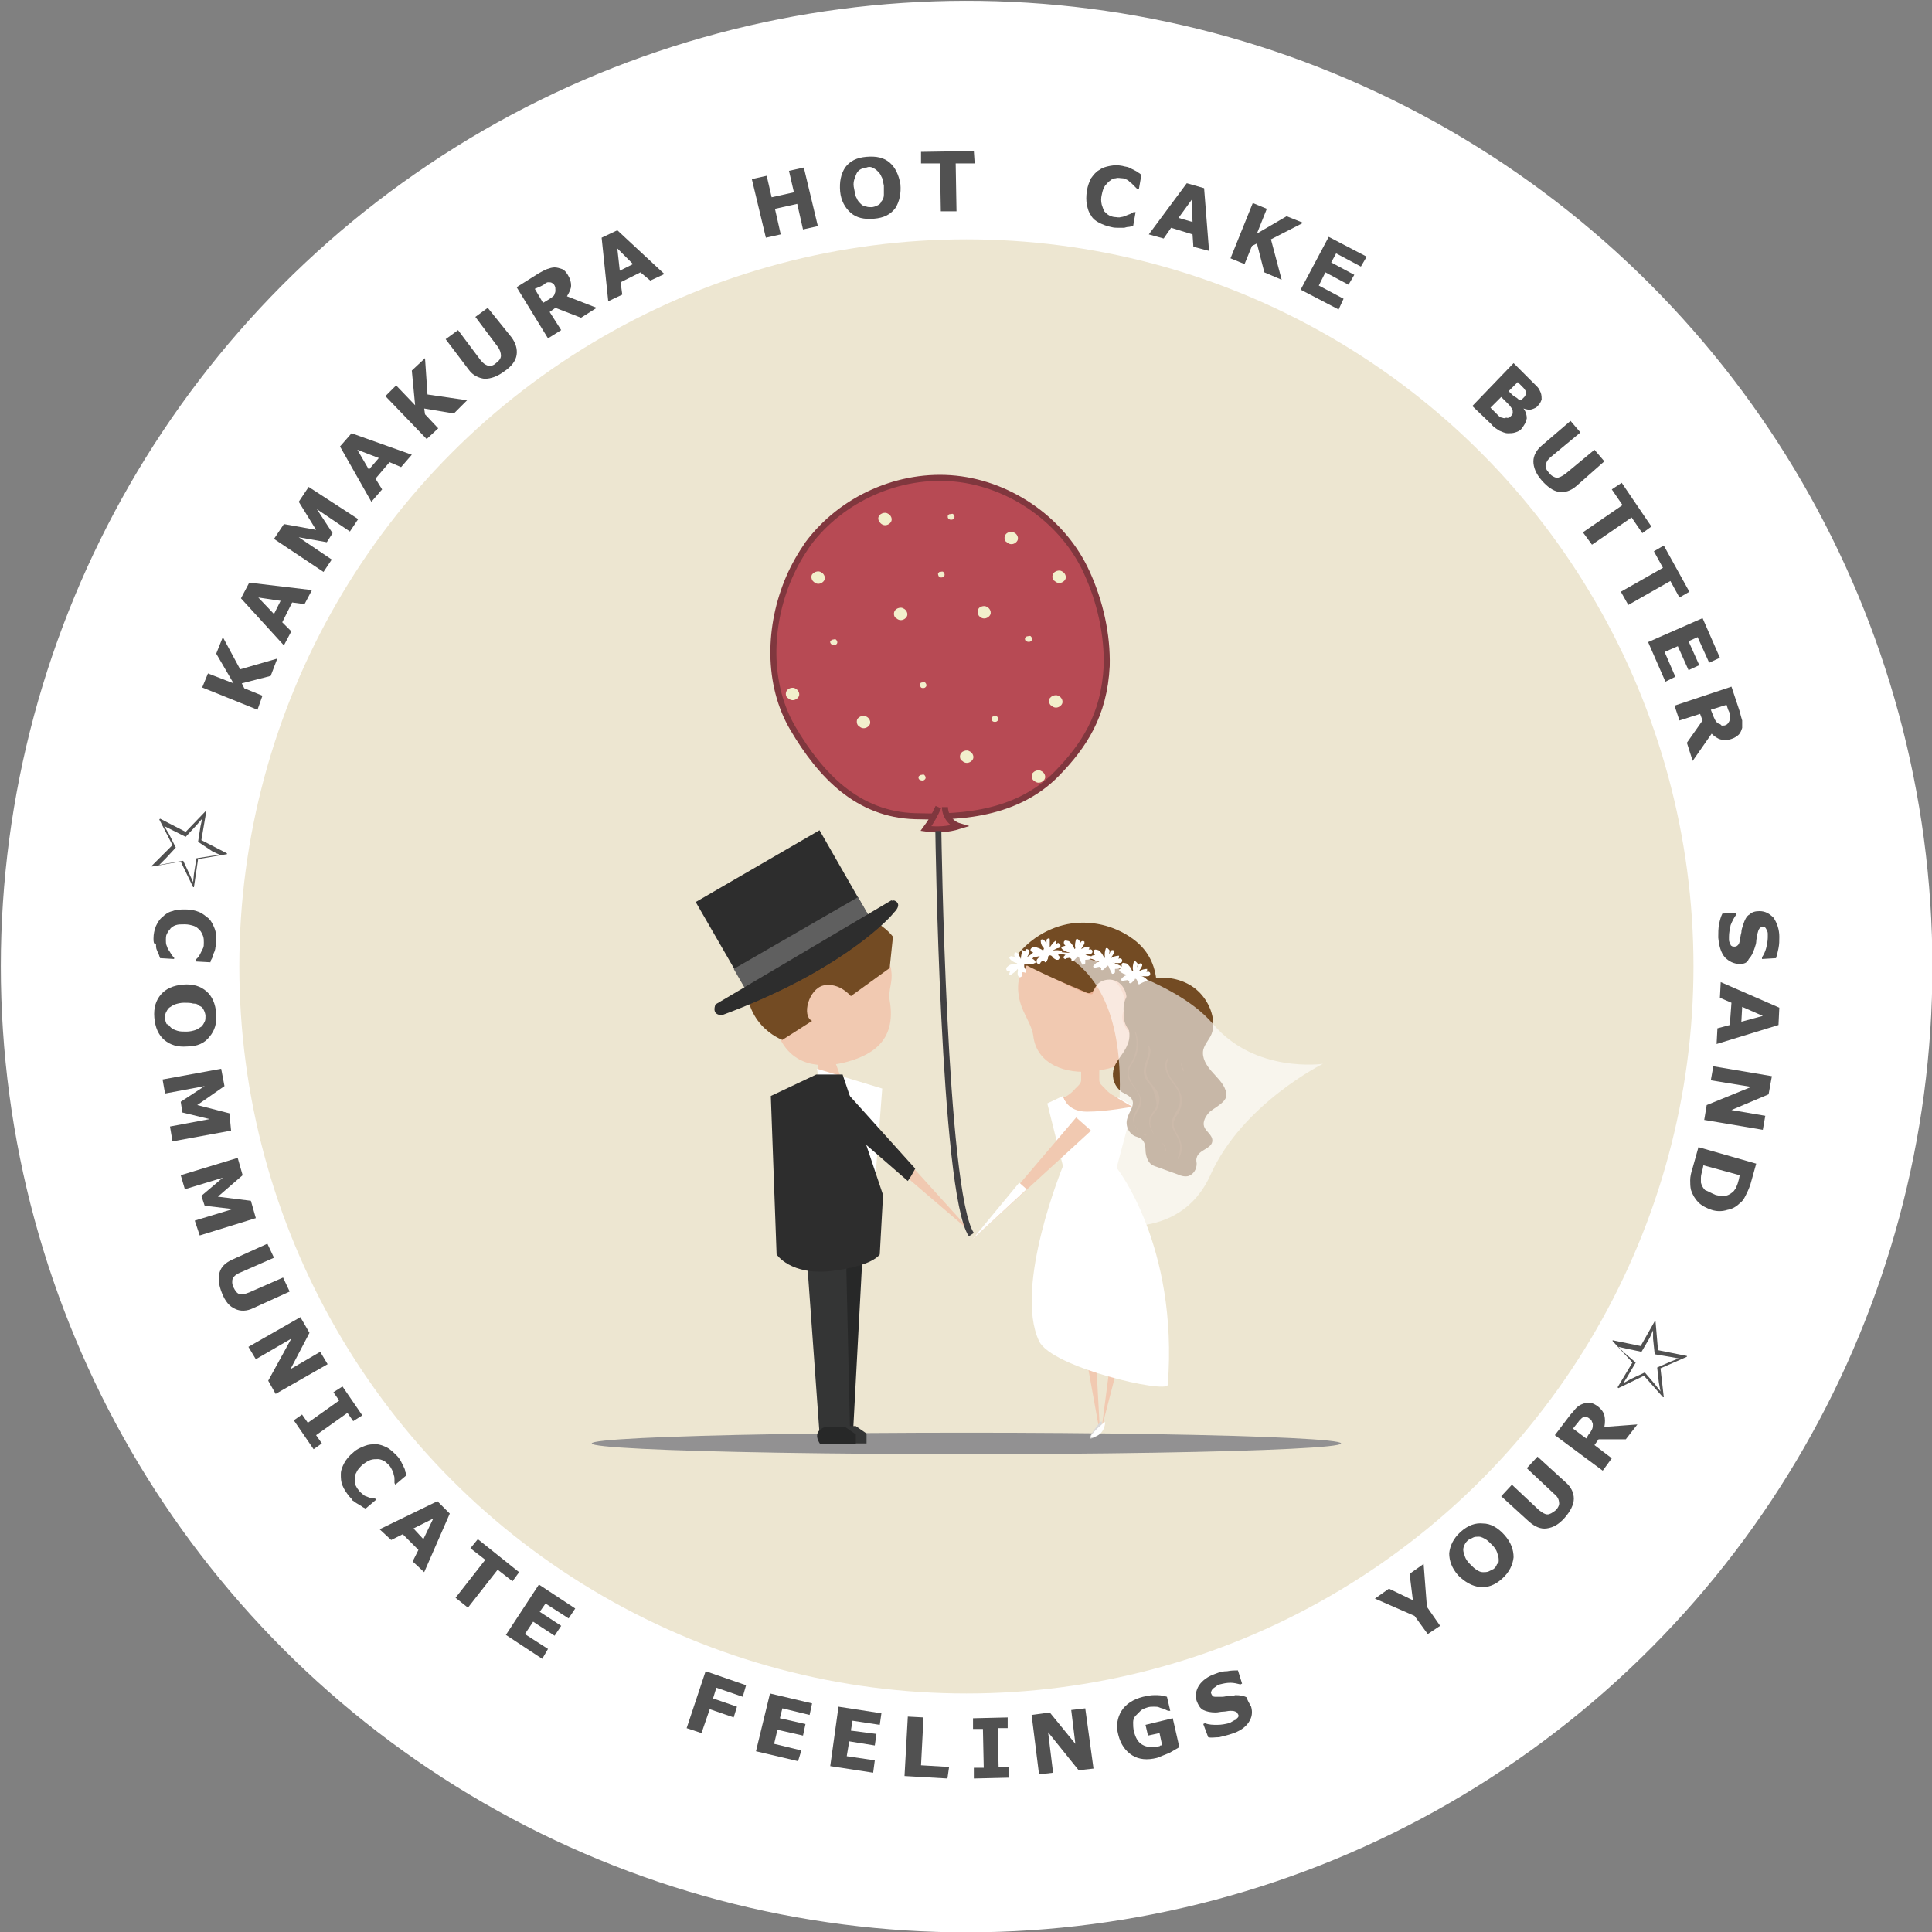 <?xml version="1.0" encoding="utf-8"?>
<!-- Generator: Adobe Illustrator 26.5.0, SVG Export Plug-In . SVG Version: 6.00 Build 0)  -->
<svg version="1.1" id="レイヤー_1" xmlns="http://www.w3.org/2000/svg" xmlns:xlink="http://www.w3.org/1999/xlink" x="0px"
	 y="0px" width="234.1px" height="234.1px" viewBox="0 0 234.1 234.1" style="enable-background:new 0 0 234.1 234.1;"
	 xml:space="preserve">
<rect x="0" y="0" width="234.1" height="234.1" fill="#808080" stroke="none"/>
<style type="text/css">
	.st0{fill:#39393A;}
	.st1{fill:#FFFFFF;}
	.st2{fill:#515151;}
	.st3{fill:#EDE6D1;}
	.st4{fill:#929192;}
	.st5{fill:#B74A54;stroke:#80373E;stroke-width:0.73;stroke-miterlimit:10;}
	.st6{fill:#F2EFCC;}
	.st7{fill:#F1C9B1;}
	.st8{fill:#272828;}
	.st9{fill:#343535;}
	.st10{fill:#734B23;}
	.st11{fill:#2D2D2D;}
	.st12{fill:#5F5F5F;}
	.st13{fill:#EBAF92;}
	.st14{fill:#80522B;}
	.st15{opacity:0.6;fill:#FFFFFF;}
	.st16{fill:#DAD9D9;}
	.st17{fill:none;stroke:#414042;stroke-width:0.73;stroke-miterlimit:10;}
</style>
<g>
	<g>
		<g>
			<path class="st0" d="M150.5,142c0.1,0,0.1-0.1,0-0.1C150.4,141.9,150.4,142,150.5,142L150.5,142z"/>
		</g>
	</g>
	
		<ellipse transform="matrix(0.998 -6.623850e-02 6.623850e-02 0.998 -7.497 8.011)" class="st1" cx="117.1" cy="117.1" rx="117" ry="117"/>
	<g>
		<g>
			<path class="st2" d="M33.6,79.8l-0.8,2.1l-3.5,0.9l0.3,0.6l2.2,0.9L31.2,86l-6.7-2.7l0.7-1.7l3.1,1.2l-2.1-3.6l0.8-2l2.1,3.9
				L33.6,79.8z"/>
			<path class="st2" d="M37.8,71.5l-0.9,1.7L35.4,73l-1.2,2.4l1.1,1.1l-0.9,1.7l-5.2-5.7l1-1.9L37.8,71.5z M34,72.8l-2.7-0.4l1.9,2
				L34,72.8z"/>
			<path class="st2" d="M43.4,62.9l-1,1.5l-4-2.7l1.9,2.9l-0.7,1.1l-3.4-0.6l4,2.7l-1,1.5l-6-4l1.2-1.8l3.9,0.7l-2.1-3.4l1.2-1.8
				L43.4,62.9z"/>
			<path class="st2" d="M49.9,55.1l-1.3,1.5L47.2,56l-1.7,2l0.8,1.3L45,60.8l-3.8-6.7l1.4-1.6L49.9,55.1z M45.9,55.5l-2.6-1l1.4,2.4
				L45.9,55.5z"/>
			<path class="st2" d="M56.6,48.5L55,50.1l-3.6-0.6l0.1,0.7l1.6,1.7l-1.4,1.3l-5-5.2l1.3-1.3l2.3,2.4l-0.4-4.2l1.6-1.5l0.3,4.4
				L56.6,48.5z"/>
			<path class="st2" d="M62,40.9c0.5,0.7,0.7,1.4,0.6,2.1c-0.1,0.7-0.6,1.4-1.5,2c-0.8,0.6-1.6,0.9-2.4,0.9
				c-0.7-0.1-1.4-0.4-1.9-1.1l-2.8-3.7l1.5-1.1l2.7,3.6c0.3,0.4,0.6,0.6,0.9,0.7c0.3,0.1,0.7,0,1-0.3c0.4-0.3,0.6-0.6,0.6-0.9
				c0-0.3-0.1-0.7-0.4-1.1l-2.7-3.6l1.5-1.1L62,40.9z"/>
			<path class="st2" d="M72.3,37.3l-1.9,1.2l-3.1-1.2l-0.7,0.5L68,40l-1.6,1l-3.8-6.2l2.7-1.7c0.4-0.2,0.7-0.4,1-0.5
				c0.3-0.1,0.6-0.2,0.9-0.2c0.3,0,0.6,0.1,0.9,0.2c0.3,0.1,0.5,0.4,0.7,0.7c0.3,0.5,0.4,0.9,0.4,1.3c0,0.4-0.2,0.8-0.5,1.3
				L72.3,37.3z M67.2,34.6c-0.1-0.2-0.2-0.3-0.3-0.3c-0.1-0.1-0.3-0.1-0.5-0.1c-0.1,0-0.3,0.1-0.4,0.2c-0.1,0.1-0.3,0.2-0.5,0.3
				L64.8,35l1,1.7l0.5-0.3c0.3-0.2,0.5-0.3,0.6-0.4c0.2-0.1,0.3-0.3,0.3-0.4c0.1-0.2,0.1-0.3,0.1-0.4C67.3,34.9,67.3,34.8,67.2,34.6
				z"/>
			<path class="st2" d="M80.5,33.2l-1.7,0.8L77.6,33l-2.4,1.2l0.2,1.5l-1.7,0.8l-0.8-7.7l1.9-0.9L80.5,33.2z M76.7,32l-1.9-1.9
				l0.3,2.7L76.7,32z"/>
			<path class="st2" d="M99.1,27.4l-1.8,0.4l-0.7-3.1l-2.7,0.6l0.7,3.1l-1.8,0.4l-1.7-7.1l1.8-0.4l0.6,2.6l2.7-0.6l-0.6-2.6l1.8-0.4
				L99.1,27.4z"/>
			<path class="st2" d="M109.1,22.3c0.1,1.1-0.1,2.1-0.6,2.9c-0.6,0.8-1.4,1.2-2.6,1.3c-1.2,0.1-2.1-0.1-2.8-0.7
				c-0.7-0.6-1.2-1.5-1.3-2.6c-0.1-1.2,0.1-2.1,0.6-2.9c0.6-0.8,1.4-1.2,2.6-1.3c1.2-0.1,2.1,0.1,2.8,0.7
				C108.5,20.3,108.9,21.2,109.1,22.3z M106.8,24.4c0.2-0.2,0.3-0.5,0.3-0.8c0-0.3,0-0.7,0-1.1c-0.1-0.4-0.1-0.8-0.3-1.1
				c-0.1-0.3-0.3-0.5-0.5-0.7c-0.2-0.2-0.4-0.3-0.6-0.4c-0.2-0.1-0.5-0.1-0.7,0c-0.2,0-0.5,0.1-0.7,0.2c-0.2,0.1-0.4,0.3-0.5,0.5
				c-0.1,0.2-0.2,0.5-0.3,0.8c-0.1,0.3-0.1,0.7,0,1.1c0.1,0.4,0.1,0.8,0.3,1.1c0.1,0.3,0.3,0.5,0.5,0.7c0.2,0.2,0.4,0.3,0.6,0.3
				c0.2,0.1,0.5,0.1,0.7,0.1c0.2,0,0.5-0.1,0.7-0.2C106.5,24.8,106.7,24.7,106.8,24.4z"/>
			<path class="st2" d="M118.1,19.8l-2.3,0l0.1,5.8l-1.9,0l-0.1-5.8l-2.3,0l0-1.4l6.4-0.1L118.1,19.8z"/>
			<path class="st2" d="M134.6,27.5c-0.5-0.1-1-0.3-1.4-0.5c-0.4-0.2-0.8-0.5-1-0.9c-0.3-0.4-0.4-0.8-0.5-1.3c-0.1-0.5-0.1-1,0-1.7
				c0.1-0.6,0.3-1.1,0.5-1.5c0.3-0.4,0.6-0.8,1-1c0.4-0.3,0.8-0.4,1.3-0.5c0.5-0.1,1-0.1,1.5,0c0.3,0.1,0.6,0.1,0.8,0.2
				c0.2,0.1,0.4,0.2,0.6,0.3c0.2,0.1,0.4,0.2,0.5,0.3c0.2,0.1,0.3,0.2,0.4,0.3l-0.3,1.7l-0.2,0c-0.1-0.1-0.2-0.2-0.3-0.3
				s-0.3-0.3-0.4-0.4c-0.2-0.1-0.3-0.3-0.5-0.4c-0.2-0.1-0.4-0.2-0.6-0.2c-0.3,0-0.5-0.1-0.8,0c-0.2,0-0.5,0.1-0.7,0.3
				c-0.2,0.1-0.4,0.4-0.6,0.6c-0.2,0.3-0.3,0.6-0.4,1.1c-0.1,0.4-0.1,0.8,0,1.2c0.1,0.3,0.2,0.6,0.3,0.8c0.2,0.2,0.4,0.4,0.6,0.5
				c0.2,0.1,0.5,0.2,0.7,0.2c0.2,0,0.5,0.1,0.7,0c0.2,0,0.5-0.1,0.7-0.2c0.2-0.1,0.3-0.1,0.5-0.2c0.2-0.1,0.3-0.2,0.4-0.2l0.2,0
				l-0.3,1.7c-0.2,0-0.4,0.1-0.6,0.1c-0.2,0-0.4,0.1-0.5,0.1c-0.2,0-0.5,0-0.7,0C135.2,27.6,135,27.6,134.6,27.5z"/>
			<path class="st2" d="M146.5,30.4l-1.9-0.5l-0.1-1.5l-2.6-0.8l-0.9,1.3l-1.8-0.5l4.6-6.2l2.1,0.6L146.5,30.4z M144.5,26.9
				l-0.1-2.7l-1.6,2.2L144.5,26.9z"/>
			<path class="st2" d="M155.3,33.9l-2.1-0.9l-0.9-3.5l-0.6,0.3l-0.9,2.2l-1.7-0.7l2.7-6.7l1.7,0.7l-1.2,3l3.6-2.1l2,0.8l-3.9,2
				L155.3,33.9z"/>
			<path class="st2" d="M162.2,37.5l-4.6-2.4l3.4-6.4l4.6,2.4l-0.7,1.2l-3-1.6l-0.6,1.1l2.8,1.5l-0.7,1.2l-2.8-1.5l-0.8,1.6l3,1.6
				L162.2,37.5z"/>
			<path class="st2" d="M184.4,51.9c-0.2,0.3-0.5,0.4-0.8,0.5c-0.3,0.1-0.6,0.1-0.9,0.1c-0.4,0-0.7-0.2-1-0.3
				c-0.3-0.2-0.7-0.4-1-0.8l-2.3-2.2l5-5.2l2,2c0.4,0.4,0.7,0.7,0.9,0.9c0.2,0.2,0.3,0.5,0.4,0.7c0.1,0.3,0.1,0.6,0.1,0.8
				c-0.1,0.3-0.2,0.5-0.4,0.7c-0.2,0.3-0.5,0.4-0.8,0.5c-0.3,0.1-0.7,0-1-0.1l0,0c0.3,0.4,0.4,0.8,0.4,1.2
				C184.9,51.2,184.7,51.5,184.4,51.9z M183,50.5c0.2-0.2,0.3-0.3,0.3-0.5c0-0.2,0-0.3-0.1-0.5c-0.1-0.1-0.2-0.3-0.4-0.5
				c-0.2-0.2-0.4-0.4-0.6-0.6l-0.3-0.3l-1.3,1.3l0.1,0.1c0.4,0.4,0.6,0.6,0.8,0.8c0.2,0.2,0.3,0.3,0.5,0.3c0.2,0.1,0.4,0.1,0.5,0
				C182.7,50.7,182.9,50.6,183,50.5z M184.7,48.1c0.1-0.1,0.1-0.2,0.2-0.3c0-0.1,0-0.3,0-0.4c-0.1-0.1-0.2-0.3-0.3-0.4
				c-0.1-0.1-0.3-0.3-0.6-0.6l-0.1-0.1l-1.1,1.1l0.2,0.2c0.2,0.2,0.4,0.4,0.6,0.5c0.2,0.1,0.3,0.2,0.4,0.3c0.2,0.1,0.3,0.1,0.4,0
				C184.5,48.3,184.6,48.2,184.7,48.1z"/>
			<path class="st2" d="M191,58.9c-0.7,0.6-1.4,0.8-2.1,0.7c-0.7-0.1-1.4-0.6-2.1-1.4c-0.7-0.8-1-1.6-1-2.3c0-0.7,0.4-1.4,1-1.9
				l3.5-3l1.2,1.4l-3.5,2.9c-0.4,0.3-0.6,0.6-0.7,1c-0.1,0.3,0.1,0.7,0.4,1c0.3,0.4,0.6,0.5,0.9,0.6c0.3,0,0.7-0.2,1.1-0.5l3.5-2.9
				l1.2,1.4L191,58.9z"/>
			<path class="st2" d="M199,64.6l-1.3-1.9l-4.8,3.3l-1.1-1.5l4.8-3.3l-1.3-1.9l1.2-0.8l3.6,5.3L199,64.6z"/>
			<path class="st2" d="M203.5,72.4l-1.1-2l-5.1,2.9l-0.9-1.6l5.1-2.9l-1.1-2l1.2-0.7l3.1,5.6L203.5,72.4z"/>
			<path class="st2" d="M201.8,82.6l-2.1-4.8l6.6-2.9l2.1,4.8l-1.3,0.6l-1.4-3.1l-1.1,0.5l1.3,2.9l-1.3,0.6l-1.3-2.9l-1.6,0.7
				L203,82L201.8,82.6z"/>
			<path class="st2" d="M205.1,92.2l-0.7-2.2l1.9-2.7l-0.3-0.8l-2.5,0.8l-0.6-1.8l6.9-2.3l1,3c0.1,0.4,0.2,0.8,0.3,1.1
				c0,0.3,0,0.6,0,0.9c-0.1,0.3-0.2,0.6-0.4,0.8c-0.2,0.2-0.5,0.4-0.8,0.5c-0.5,0.2-1,0.2-1.4,0.1c-0.4-0.1-0.8-0.4-1.1-0.7
				L205.1,92.2z M209,87.9c0.2-0.1,0.3-0.1,0.4-0.3c0.1-0.1,0.2-0.3,0.2-0.5c0-0.1,0-0.3,0-0.5c0-0.2-0.1-0.4-0.2-0.6l-0.2-0.6
				l-1.9,0.6l0.2,0.5c0.1,0.3,0.2,0.5,0.3,0.7c0.1,0.2,0.2,0.3,0.3,0.4c0.1,0.1,0.3,0.1,0.4,0.2C208.6,88,208.8,87.9,209,87.9z"/>
			<path class="st2" d="M210.8,116.8c-0.7,0-1.3-0.3-1.8-0.8c-0.5-0.6-0.7-1.4-0.8-2.4c0-0.6,0-1.1,0.1-1.6c0.1-0.5,0.2-0.9,0.4-1.3
				l1.7-0.1l0,0.2c-0.3,0.4-0.5,0.8-0.7,1.3c-0.1,0.5-0.2,0.9-0.2,1.4c0,0.1,0,0.3,0,0.4c0,0.2,0.1,0.3,0.1,0.4
				c0.1,0.1,0.1,0.3,0.2,0.3c0.1,0.1,0.2,0.1,0.4,0.1c0.2,0,0.3-0.1,0.4-0.2c0.1-0.1,0.2-0.3,0.2-0.6c0.1-0.3,0.1-0.6,0.2-0.9
				c0-0.3,0.1-0.6,0.2-0.9c0.2-0.6,0.4-1.1,0.8-1.3c0.3-0.3,0.7-0.4,1.2-0.4c0.7,0,1.2,0.3,1.7,0.8c0.4,0.6,0.7,1.4,0.7,2.3
				c0,0.5,0,0.9-0.1,1.4c-0.1,0.5-0.2,0.9-0.3,1.2l-1.7,0.1l0-0.2c0.2-0.3,0.4-0.7,0.5-1.1c0.1-0.4,0.2-0.9,0.2-1.3
				c0-0.2,0-0.3,0-0.5c0-0.2-0.1-0.3-0.1-0.4c-0.1-0.1-0.1-0.2-0.2-0.3c-0.1-0.1-0.2-0.1-0.3-0.1c-0.2,0-0.3,0.1-0.4,0.2
				c-0.1,0.1-0.2,0.4-0.3,0.8c0,0.3-0.1,0.5-0.1,0.8c0,0.2-0.1,0.5-0.2,0.8c-0.2,0.6-0.4,1-0.7,1.3
				C211.7,116.7,211.3,116.8,210.8,116.8z"/>
			<path class="st2" d="M208,126.5l0.1-1.9l1.5-0.4l0.2-2.7l-1.4-0.6l0.1-1.9l7.1,3.1l-0.1,2.1L208,126.5z M211,123.8l2.6-0.7
				l-2.5-1.1L211,123.8z"/>
			<path class="st2" d="M206.5,135.7l0.3-1.8l5.4-2.2l-4.9-0.8l0.3-1.7l7.1,1.2l-0.4,2.2l-4.5,1.9l4.1,0.7l-0.3,1.7L206.5,135.7z"/>
			<path class="st2" d="M207.4,146.6c-0.6-0.2-1.2-0.5-1.6-0.9c-0.4-0.4-0.7-0.9-0.9-1.5c-0.1-0.4-0.1-0.8-0.1-1.2
				c0-0.4,0.1-0.9,0.3-1.5l0.7-2.5l7,2l-0.7,2.5c-0.2,0.6-0.4,1-0.6,1.4c-0.2,0.4-0.4,0.7-0.7,0.9c-0.4,0.4-0.9,0.7-1.5,0.8
				C208.7,146.8,208,146.8,207.4,146.6z M207.9,144.8c0.5,0.1,0.9,0.2,1.2,0.1c0.4-0.1,0.7-0.3,1-0.6c0.1-0.2,0.3-0.3,0.3-0.5
				c0.1-0.2,0.2-0.5,0.3-0.9l0.1-0.5l-4.4-1.2l-0.1,0.5c-0.1,0.4-0.2,0.7-0.2,1c0,0.2,0,0.4,0,0.6c0.1,0.4,0.3,0.7,0.5,0.9
				C207.1,144.4,207.4,144.6,207.9,144.8z"/>
		</g>
	</g>
	<g>
		<g>
			<path class="st2" d="M24.4,101.8l3.1,1.6l0,0.1l-3.5,0.6l-0.5,3.4l-0.1,0l-1.5-3.1l-3.5,0.6l0-0.1l2.5-2.5l-1.6-3.1l0.1-0.1
				l3.1,1.6l2.4-2.5l0.1,0L24.4,101.8z M24,102l0.3-1.9l0.2-0.9l0,0l-0.7,0.8l-1.3,1.4l-1.6-0.8l-1-0.5l0,0l0.6,1l0.8,1.6l-1.2,1.3
				l-0.8,0.8l0,0l1.1-0.2l1.8-0.3l0.8,1.7l0.4,0.9l0,0l0.1-1l0.3-1.9l1.9-0.3l1-0.1l0,0l-0.9-0.4L24,102z"/>
			<path class="st2" d="M18.6,113.7c0-0.5,0.1-1,0.3-1.5c0.2-0.4,0.4-0.8,0.8-1.1c0.3-0.3,0.7-0.6,1.2-0.7c0.5-0.2,1-0.2,1.6-0.2
				c0.6,0,1.1,0.1,1.6,0.3c0.5,0.2,0.8,0.5,1.2,0.8c0.3,0.3,0.5,0.7,0.7,1.2c0.2,0.5,0.2,1,0.2,1.5c0,0.3,0,0.6-0.1,0.8
				c0,0.2-0.1,0.5-0.2,0.7c-0.1,0.2-0.1,0.4-0.2,0.6c-0.1,0.2-0.2,0.3-0.2,0.5l-1.8-0.1l0-0.2c0.1-0.1,0.2-0.2,0.3-0.3
				c0.1-0.1,0.2-0.3,0.3-0.5c0.1-0.2,0.2-0.4,0.3-0.6c0.1-0.2,0.1-0.4,0.1-0.7c0-0.3,0-0.5-0.1-0.8c-0.1-0.2-0.2-0.5-0.4-0.7
				c-0.2-0.2-0.4-0.4-0.7-0.5c-0.3-0.1-0.7-0.2-1.1-0.2c-0.5,0-0.8,0-1.1,0.1c-0.3,0.1-0.6,0.3-0.7,0.5c-0.2,0.2-0.3,0.4-0.4,0.6
				c-0.1,0.2-0.1,0.5-0.1,0.7c0,0.2,0,0.5,0.1,0.7c0.1,0.2,0.1,0.4,0.3,0.6c0.1,0.2,0.2,0.3,0.3,0.5c0.1,0.1,0.2,0.3,0.3,0.3l0,0.2
				l-1.7-0.1c-0.1-0.2-0.1-0.4-0.2-0.5c-0.1-0.2-0.1-0.3-0.2-0.5c-0.1-0.2-0.1-0.5-0.1-0.7C18.6,114.4,18.6,114.1,18.6,113.7z"/>
			<path class="st2" d="M22.7,126.8c-1.2,0.1-2.1-0.2-2.8-0.8c-0.7-0.6-1.1-1.5-1.2-2.7c-0.1-1.2,0.2-2.1,0.8-2.8
				c0.6-0.7,1.5-1.1,2.7-1.2c1.2-0.1,2.1,0.2,2.8,0.8c0.7,0.6,1.1,1.5,1.2,2.7c0.1,1.2-0.2,2.1-0.8,2.8
				C24.8,126.4,23.9,126.8,22.7,126.8z M20.7,124.5c0.2,0.2,0.5,0.3,0.8,0.4c0.3,0.1,0.7,0.1,1.1,0.1c0.4,0,0.8-0.1,1.1-0.2
				c0.3-0.1,0.5-0.3,0.7-0.4c0.2-0.2,0.3-0.4,0.4-0.6c0.1-0.2,0.1-0.4,0.1-0.7c0-0.2-0.1-0.5-0.2-0.7c-0.1-0.2-0.2-0.4-0.5-0.5
				c-0.2-0.2-0.4-0.3-0.8-0.3c-0.3-0.1-0.7-0.1-1.1-0.1c-0.4,0-0.8,0.1-1.1,0.2c-0.3,0.1-0.5,0.3-0.7,0.4c-0.2,0.2-0.3,0.4-0.4,0.6
				c-0.1,0.2-0.1,0.5-0.1,0.7c0,0.2,0.1,0.5,0.2,0.7C20.4,124.1,20.5,124.3,20.7,124.5z"/>
			<path class="st2" d="M20.9,138.3l-0.3-1.8l4.8-0.9l-3.3-0.8l-0.2-1.3l2.9-1.9l-4.8,0.9l-0.3-1.7l7.1-1.3l0.4,2.1l-3.3,2.3l3.9,1
				L28,137L20.9,138.3z"/>
			<path class="st2" d="M24.2,149.7l-0.6-1.8l4.6-1.4l-3.4-0.4l-0.4-1.2l2.6-2.2l-4.6,1.4l-0.5-1.7l6.9-2.1l0.6,2.1l-3,2.6l4,0.5
				l0.6,2.1L24.2,149.7z"/>
			<path class="st2" d="M30.7,158.5c-0.8,0.4-1.6,0.4-2.2,0.1c-0.7-0.3-1.2-0.9-1.6-1.9c-0.4-1-0.5-1.8-0.3-2.5
				c0.2-0.7,0.7-1.2,1.6-1.6l4.2-1.9l0.8,1.7l-4.1,1.8c-0.5,0.2-0.8,0.5-0.9,0.7c-0.1,0.3-0.1,0.7,0.1,1.1c0.2,0.4,0.4,0.7,0.7,0.8
				s0.7,0,1.2-0.2l4.1-1.8l0.8,1.7L30.7,158.5z"/>
			<path class="st2" d="M33.4,168.9l-0.9-1.6l2.8-5.1l-4.3,2.5l-0.9-1.5l6.3-3.6l1.1,1.9l-2.3,4.4l3.6-2.1l0.9,1.5L33.4,168.9z"/>
			<path class="st2" d="M38,175.6l-2.4-3.5l1-0.7l0.7,1l3.8-2.7l-0.7-1l1.1-0.7l2.4,3.5l-1.1,0.7l-0.7-1l-3.8,2.7l0.7,1L38,175.6z"
				/>
			<path class="st2" d="M42.3,181.3c-0.3-0.4-0.6-0.8-0.8-1.3c-0.2-0.5-0.2-0.9-0.2-1.4c0-0.5,0.2-0.9,0.4-1.3
				c0.2-0.4,0.6-0.9,1.1-1.3c0.4-0.4,0.9-0.6,1.4-0.8c0.5-0.2,0.9-0.2,1.4-0.2c0.4,0,0.9,0.2,1.3,0.4c0.4,0.2,0.8,0.6,1.2,1
				c0.2,0.2,0.4,0.5,0.5,0.7c0.1,0.2,0.2,0.4,0.3,0.6c0.1,0.2,0.2,0.4,0.2,0.6c0.1,0.2,0.1,0.3,0.1,0.5l-1.3,1.1l-0.1-0.2
				c0-0.1,0-0.3,0-0.4c0-0.2,0-0.4-0.1-0.6c0-0.2-0.1-0.4-0.2-0.6c-0.1-0.2-0.2-0.4-0.4-0.6c-0.2-0.2-0.4-0.4-0.6-0.5
				c-0.2-0.1-0.5-0.2-0.7-0.2c-0.3,0-0.6,0-0.9,0.1c-0.3,0.1-0.6,0.3-1,0.6c-0.3,0.3-0.6,0.6-0.7,0.9c-0.2,0.3-0.2,0.6-0.2,0.8
				c0,0.3,0,0.5,0.1,0.8c0.1,0.2,0.2,0.4,0.4,0.6c0.1,0.2,0.3,0.3,0.5,0.5s0.4,0.2,0.6,0.3c0.2,0.1,0.3,0.1,0.5,0.1
				c0.2,0,0.3,0.1,0.4,0.1l0.1,0.1l-1.3,1.1c-0.2-0.1-0.4-0.2-0.5-0.3c-0.2-0.1-0.3-0.2-0.5-0.3c-0.2-0.1-0.4-0.3-0.6-0.4
				C42.7,181.7,42.5,181.5,42.3,181.3z"/>
			<path class="st2" d="M51.4,190.5l-1.4-1.3l0.7-1.4l-1.9-1.9l-1.4,0.7l-1.4-1.3l7-3.4l1.5,1.5L51.4,190.5z M51.3,186.5l1.2-2.5
				l-2.4,1.2L51.3,186.5z"/>
			<path class="st2" d="M62.1,191.6l-1.8-1.4l-3.6,4.6l-1.5-1.2l3.6-4.6l-1.8-1.4l0.9-1.1l5,4L62.1,191.6z"/>
			<path class="st2" d="M65.7,201l-4.4-2.9l4-6.1l4.4,2.9l-0.8,1.2l-2.8-1.8l-0.7,1l2.6,1.7l-0.8,1.2l-2.6-1.7l-1,1.5l2.8,1.8
				L65.7,201z"/>
			<path class="st2" d="M90,205.6l-3.2-1.1l-0.4,1.3l2.9,1l-0.4,1.3l-2.9-1l-1,2.9l-1.8-0.6l2.3-6.9l4.9,1.7L90,205.6z"/>
			<path class="st2" d="M96.7,213.4l-5.1-1.2l1.7-7l5.1,1.2l-0.3,1.4l-3.3-0.8l-0.3,1.2l3.1,0.7l-0.3,1.4l-3.1-0.7l-0.4,1.7l3.3,0.8
				L96.7,213.4z"/>
			<path class="st2" d="M105.8,214.8l-5.2-0.8l1-7.2l5.2,0.8l-0.2,1.4l-3.3-0.5l-0.2,1.2l3.1,0.4l-0.2,1.4l-3.1-0.5l-0.3,1.8
				l3.4,0.5L105.8,214.8z"/>
			<path class="st2" d="M114.8,215.5l-5.2-0.3l0.4-7.2l1.9,0.1l-0.3,5.8l3.4,0.2L114.8,215.5z"/>
			<path class="st2" d="M122.2,215.4l-4.2,0.1l0-1.3l1.2,0l-0.1-4.7l-1.2,0l0-1.3l4.2-0.1l0,1.3l-1.2,0l0.1,4.7l1.2,0L122.2,215.4z"
				/>
			<path class="st2" d="M132.5,214.3l-1.8,0.2l-3.7-4.6l0.6,4.9l-1.7,0.2l-0.9-7.2l2.2-0.3l3.1,3.8l-0.5-4.1l1.7-0.2L132.5,214.3z"
				/>
			<path class="st2" d="M142.9,211.7c-0.3,0.2-0.7,0.4-1.2,0.7c-0.5,0.2-1,0.4-1.5,0.6c-1.2,0.3-2.2,0.2-3-0.3
				c-0.8-0.5-1.4-1.3-1.7-2.5c-0.3-1.1-0.1-2.1,0.4-2.9c0.5-0.8,1.4-1.4,2.6-1.7c0.5-0.1,0.9-0.2,1.4-0.2c0.4,0,0.9,0,1.5,0.2
				l0.4,1.7l-0.2,0c-0.1,0-0.3-0.1-0.5-0.2s-0.4-0.1-0.6-0.2c-0.2-0.1-0.4-0.1-0.7-0.1c-0.3,0-0.5,0-0.8,0.1
				c-0.3,0.1-0.6,0.2-0.8,0.4c-0.2,0.2-0.4,0.4-0.6,0.6c-0.2,0.2-0.3,0.5-0.3,0.8c0,0.3,0,0.7,0.1,1.1c0.2,0.8,0.5,1.3,1,1.6
				c0.5,0.3,1.2,0.4,2,0.2c0.1,0,0.1,0,0.2-0.1c0.1,0,0.2,0,0.2-0.1l-0.3-1.4l-1.4,0.3l-0.3-1.3l3.3-0.8L142.9,211.7z"/>
			<path class="st2" d="M151.6,206.8c0.2,0.7,0.1,1.3-0.3,1.9c-0.4,0.6-1.1,1.1-2.1,1.4c-0.6,0.2-1.1,0.3-1.5,0.4
				c-0.5,0-0.9,0.1-1.3,0l-0.6-1.6l0.2-0.1c0.5,0.2,1,0.2,1.5,0.2c0.5,0,1-0.1,1.4-0.2c0.1,0,0.2-0.1,0.4-0.2
				c0.2-0.1,0.3-0.2,0.4-0.2c0.1-0.1,0.2-0.2,0.3-0.3c0.1-0.1,0.1-0.3,0-0.4c-0.1-0.2-0.2-0.3-0.3-0.3c-0.2-0.1-0.4-0.1-0.6-0.1
				c-0.3,0-0.6,0.1-0.9,0.1c-0.3,0-0.6,0.1-0.9,0.1c-0.6,0-1.1-0.1-1.5-0.3c-0.4-0.2-0.6-0.6-0.8-1.1c-0.2-0.6-0.1-1.3,0.3-1.9
				c0.4-0.6,1.1-1.1,2-1.4c0.5-0.2,0.9-0.3,1.4-0.3c0.5-0.1,0.9-0.1,1.3-0.1l0.5,1.6l-0.2,0.1c-0.4-0.1-0.8-0.2-1.2-0.2
				c-0.5,0-0.9,0.1-1.3,0.2c-0.1,0-0.3,0.1-0.4,0.2c-0.1,0.1-0.3,0.2-0.4,0.3c-0.1,0.1-0.2,0.2-0.2,0.3c-0.1,0.1-0.1,0.2,0,0.4
				c0.1,0.2,0.2,0.3,0.4,0.3c0.2,0,0.5,0,0.9,0c0.3,0,0.5-0.1,0.8-0.1c0.2,0,0.5,0,0.8-0.1c0.6,0,1.1,0.1,1.4,0.3
				C151.1,206,151.4,206.4,151.6,206.8z"/>
			<path class="st2" d="M172.5,189.5l0.4,5.2l1.6,2.3L173,198l-1.6-2.2l-4.8-2.1l1.7-1.2l2.9,1.4l-0.4-3.2L172.5,189.5z"/>
			<path class="st2" d="M182.3,186c0.8,0.9,1.1,1.8,1.1,2.7c-0.1,0.9-0.5,1.8-1.4,2.6c-0.9,0.8-1.8,1.1-2.7,1
				c-0.9-0.1-1.8-0.6-2.6-1.4c-0.8-0.9-1.1-1.8-1.1-2.7c0.1-0.9,0.5-1.8,1.4-2.6c0.9-0.8,1.8-1.1,2.7-1
				C180.6,184.6,181.5,185.1,182.3,186z M181.6,189c0-0.3-0.1-0.6-0.2-0.9c-0.1-0.3-0.3-0.6-0.6-0.9c-0.3-0.3-0.6-0.6-0.8-0.7
				s-0.5-0.3-0.8-0.3c-0.3,0-0.5,0-0.7,0.1c-0.2,0.1-0.4,0.2-0.6,0.3c-0.2,0.2-0.3,0.3-0.4,0.5c-0.1,0.2-0.2,0.4-0.2,0.7
				c0,0.2,0.1,0.5,0.2,0.8c0.1,0.3,0.3,0.6,0.6,0.9c0.3,0.3,0.6,0.6,0.8,0.7c0.3,0.2,0.5,0.3,0.8,0.3c0.2,0,0.5,0,0.7-0.1
				c0.2-0.1,0.4-0.2,0.6-0.3c0.2-0.2,0.3-0.3,0.4-0.6C181.6,189.5,181.6,189.2,181.6,189z"/>
			<path class="st2" d="M189.7,179.6c0.7,0.6,1,1.3,1,2c0,0.7-0.4,1.5-1.1,2.3c-0.7,0.8-1.4,1.2-2.2,1.3c-0.7,0.1-1.4-0.2-2.1-0.8
				l-3.4-3.1l1.3-1.4l3.3,3.1c0.4,0.3,0.7,0.5,1,0.5c0.3,0,0.6-0.2,1-0.5c0.3-0.3,0.5-0.7,0.4-1c0-0.3-0.2-0.7-0.6-1l-3.3-3.1
				l1.3-1.4L189.7,179.6z"/>
			<path class="st2" d="M198.4,172.6l-1.4,1.8l-3.3,0l-0.5,0.7l2.1,1.6l-1.1,1.5l-5.8-4.3l1.9-2.5c0.3-0.3,0.5-0.6,0.7-0.8
				c0.2-0.2,0.5-0.4,0.8-0.5c0.3-0.1,0.6-0.2,0.9-0.1c0.3,0,0.6,0.2,0.9,0.4c0.4,0.3,0.7,0.7,0.8,1.1c0.1,0.4,0.1,0.9,0,1.4
				L198.4,172.6z M192.6,171.9c-0.1-0.1-0.3-0.2-0.4-0.2c-0.1,0-0.3,0-0.5,0.1c-0.1,0.1-0.2,0.2-0.3,0.3c-0.1,0.1-0.2,0.3-0.4,0.5
				l-0.4,0.5l1.6,1.2l0.3-0.5c0.2-0.2,0.3-0.4,0.4-0.6c0.1-0.2,0.1-0.4,0.1-0.5c0-0.2,0-0.3-0.1-0.4
				C192.9,172.2,192.8,172,192.6,171.9z"/>
			<path class="st2" d="M197.8,165.1l-2.4-2.6l0-0.1l3.4,0.7l1.7-3l0.1,0l0.3,3.5l3.5,0.7l0,0.1l-3.2,1.4l0.4,3.5l-0.1,0l-2.3-2.6
				l-3.1,1.5l-0.1-0.1L197.8,165.1z M198.2,165.1l-1,1.7l-0.5,0.8l0,0l0.9-0.5l1.7-0.8l1.2,1.4l0.7,0.9l0,0l-0.2-1.1l-0.2-1.8
				l1.6-0.7l1-0.4l0,0l-1.1-0.2l-1.8-0.3l-0.2-1.9l0-1l0,0l-0.4,0.9l-1,1.7l-1.9-0.4l-0.9-0.2l0,0l0.7,0.7L198.2,165.1z"/>
		</g>
	</g>
	<g>
		<g>
			<path class="st0" d="M129,141.5c0.1,0,0.1-0.1,0-0.1C128.9,141.3,128.9,141.5,129,141.5L129,141.5z"/>
		</g>
	</g>
	<g>
		<circle class="st3" cx="117.1" cy="117.1" r="88.1"/>
		<g>
			<ellipse class="st4" cx="117.1" cy="174.9" rx="45.4" ry="1.3"/>
			<path class="st5" d="M96.1,88.3c-3.2-5.4-3-12.5-0.5-18.3c0.6-1.4,1.4-2.8,2.3-4.1c4.1-5.5,11.1-8.6,17.9-7.9
				c6.8,0.7,13.1,5.2,15.9,11.4c1.6,3.5,2.5,7.5,2.4,11.3c-0.3,6-2.8,9.7-6,13c-5.3,5.5-13.2,5.3-17.2,5.2
				C103.9,98.7,99.4,93.9,96.1,88.3z"/>
			<path class="st6" d="M106.6,62.4c0.1-0.1,0.1-0.1,0.3-0.2c0.3-0.1,0.5-0.1,0.8,0.1c0.3,0.2,0.6,0.8,0,1.2c-0.3,0.2-0.7,0.2-1-0.1
				S106.3,62.7,106.6,62.4"/>
			<path class="st6" d="M113.7,69.4c0.1,0,0-0.1,0.2-0.1c0.1,0,0.3-0.1,0.4,0c0.1,0.1,0.3,0.4,0,0.6c-0.1,0.1-0.4,0.1-0.5,0
				C113.7,69.8,113.6,69.5,113.7,69.4"/>
			<path class="st6" d="M100.7,77.6c0.1,0,0-0.1,0.2-0.1c0.1,0,0.3-0.1,0.4,0c0.1,0.1,0.3,0.4,0,0.6c-0.1,0.1-0.4,0.1-0.5,0
				C100.6,78,100.5,77.7,100.7,77.6"/>
			<path class="st6" d="M120.2,86.9c0.1,0,0-0.1,0.2-0.1c0.1,0,0.3-0.1,0.4,0c0.1,0.1,0.3,0.4,0,0.6c-0.1,0.1-0.4,0.1-0.5,0
				C120.2,87.4,120.1,87.1,120.2,86.9"/>
			<path class="st6" d="M111.5,82.8c0.1,0,0-0.1,0.2-0.1c0.1,0,0.3-0.1,0.4,0c0.1,0.1,0.3,0.4,0,0.6c-0.1,0.1-0.4,0.1-0.5,0
				C111.5,83.2,111.4,82.9,111.5,82.8"/>
			<path class="st6" d="M124.3,77.2c0.1,0,0-0.1,0.2-0.1c0.1,0,0.3-0.1,0.4,0c0.1,0.1,0.3,0.4,0,0.6c-0.1,0.1-0.4,0.1-0.5,0
				C124.2,77.7,124.1,77.3,124.3,77.2"/>
			<path class="st6" d="M111.4,94c0.1,0,0-0.1,0.2-0.1c0.1,0,0.3-0.1,0.4,0c0.1,0.1,0.3,0.4,0,0.6c-0.1,0.1-0.4,0.1-0.5,0
				C111.3,94.5,111.2,94.1,111.4,94"/>
			<path class="st6" d="M114.9,62.4c0.1,0,0-0.1,0.2-0.1s0.3-0.1,0.4,0c0.1,0.1,0.3,0.4,0,0.6c-0.1,0.1-0.4,0.1-0.5,0
				C114.8,62.8,114.8,62.5,114.9,62.4"/>
			<path class="st6" d="M98.5,69.5c0.1-0.1,0.1-0.1,0.3-0.2c0.3-0.1,0.5-0.1,0.8,0.1c0.3,0.2,0.6,0.8,0,1.2c-0.3,0.2-0.7,0.2-1-0.1
				C98.3,70.3,98.2,69.7,98.5,69.5"/>
			<path class="st6" d="M108.5,73.9c0.1-0.1,0.1-0.1,0.3-0.2c0.3-0.1,0.5-0.1,0.8,0.1c0.3,0.2,0.6,0.8,0,1.2c-0.3,0.2-0.7,0.2-1-0.1
				C108.3,74.8,108.2,74.2,108.5,73.9"/>
			<path class="st6" d="M95.4,83.6c0.1-0.1,0.1-0.1,0.3-0.2c0.3-0.1,0.5-0.1,0.8,0.1c0.3,0.2,0.6,0.8,0,1.2c-0.3,0.2-0.7,0.2-1-0.1
				C95.2,84.5,95.1,83.9,95.4,83.6"/>
			<path class="st6" d="M104,87c0.1-0.1,0.1-0.1,0.3-0.2c0.3-0.1,0.5-0.1,0.8,0.1c0.3,0.2,0.6,0.8,0,1.2c-0.3,0.2-0.7,0.2-1-0.1
				C103.8,87.9,103.7,87.2,104,87"/>
			<path class="st6" d="M116.5,91.2c0.1-0.1,0.1-0.1,0.3-0.2c0.3-0.1,0.5-0.1,0.8,0.1c0.3,0.2,0.6,0.8,0,1.2c-0.3,0.2-0.7,0.2-1-0.1
				C116.3,92.1,116.2,91.5,116.5,91.2"/>
			<path class="st6" d="M127.3,84.5c0.1-0.1,0.1-0.1,0.3-0.2c0.3-0.1,0.5-0.1,0.8,0.1c0.3,0.2,0.6,0.8,0,1.2c-0.3,0.2-0.7,0.2-1-0.1
				C127.1,85.4,127,84.7,127.3,84.5"/>
			<path class="st6" d="M127.7,69.4c0.1-0.1,0.1-0.1,0.3-0.2c0.3-0.1,0.5-0.1,0.8,0.1c0.3,0.2,0.6,0.8,0,1.2c-0.3,0.2-0.7,0.2-1-0.1
				C127.5,70.3,127.4,69.7,127.7,69.4"/>
			<path class="st6" d="M118.6,73.7c0.1-0.1,0.1-0.1,0.3-0.2c0.3-0.1,0.5-0.1,0.8,0.1c0.3,0.2,0.6,0.8,0,1.2c-0.3,0.2-0.7,0.2-1-0.1
				C118.5,74.6,118.4,74,118.6,73.7"/>
			<path class="st6" d="M125.2,93.6c0.1-0.1,0.1-0.1,0.3-0.2c0.3-0.1,0.5-0.1,0.8,0.1c0.3,0.2,0.6,0.8,0,1.2c-0.3,0.2-0.7,0.2-1-0.1
				C125,94.5,124.9,93.8,125.2,93.6"/>
			<path class="st6" d="M121.9,64.7c0.1-0.1,0.1-0.1,0.3-0.2c0.3-0.1,0.5-0.1,0.8,0.1c0.3,0.2,0.6,0.8,0,1.2c-0.3,0.2-0.7,0.2-1-0.1
				C121.7,65.6,121.6,65,121.9,64.7"/>
			<path class="st5" d="M113.7,97.8c-0.4,0.9-0.9,1.8-1.5,2.6c1.3,0.2,2.7,0.1,4-0.3c-1-0.3-1.7-1.3-1.7-2.3"/>
			<g>
				<polygon class="st7" points="99.1,128.9 99.3,131.7 102.3,131.7 101.1,128.4 99.3,128.9 				"/>
				<polygon class="st8" points="99.7,146.7 104.8,146.7 103.4,172.9 99.7,172.9 				"/>
				<polygon class="st9" points="97.4,147.4 102.4,147.1 103,173.4 99.3,173.7 				"/>
				<path class="st7" d="M108,117.7c0.2,1.3-0.4,2.3-0.2,3.5c0.9,5.1-2.4,6.8-5.7,7.6c-3.2,0.7-6.7,0.2-8.1-4.2
					c-0.3-1.1-1.2-2.1-1.6-3.3c-1.4-4.6,1.5-9.4,5.7-10.4c3.9-0.9,8.2,1.6,9.5,5.7C107.9,117,108,117.4,108,117.7z"/>
				<path class="st10" d="M108.2,113.5l-0.4,3.8l-4.7,3.4c0,0-1.4-1.7-3.3-1.3c-1.8,0.4-2.7,3.7-1.4,4.3l-3.6,2.3
					c0,0-5.4-1.9-4.2-8.8S103.9,108.1,108.2,113.5z"/>
				<polygon class="st1" points="99,129.5 106.9,131.9 106.1,142.4 99.2,130.9 				"/>
				<path class="st11" d="M98.9,130.2l-5.5,2.6l0.7,19.2c0,0,1.7,2.6,6.7,2c5-0.6,5.8-2,5.8-2l0.4-7.2l-4.9-14.6L98.9,130.2z"/>
				<g>
					<polygon class="st7" points="99.3,133.6 118,149.6 110.3,141.1 101.4,131.4 					"/>
					<polygon class="st11" points="110.4,142.5 110,143.1 98.5,133.1 100.9,130.5 110.9,141.6 					"/>
				</g>
				<g>
					<path class="st11" d="M108.3,109.1l-3.1,1.8l-5.9-10.3l-15,8.7l6,10.4l-3.3,1.9c0,0-0.7,1.2,0.8,1.2
						c13-4.7,19.4-10.8,20.5-12.2C109.5,109.4,108.3,109.1,108.3,109.1z"/>
					<rect x="88.4" y="112.9" transform="matrix(0.866 -0.5 0.5 0.866 -44.1 63.834)" class="st12" width="17.4" height="2.6"/>
					<path class="st11" d="M86.7,121.7l21.3-12.6c0,0,1.2,0.2,0,1.7s-7.5,7.4-20.5,12.2C86.1,123,86.7,121.7,86.7,121.7z"/>
				</g>
				<path class="st9" d="M101.3,172.8h2.4l1.3,0.9v1.2h-4.3C100.8,174.8,99.5,173.4,101.3,172.8z"/>
				<path class="st8" d="M100,172.9h2.4l1.3,0.9v1.2h-4.3C99.4,175,98.2,173.5,100,172.9z"/>
			</g>
			<g>
				<polygon class="st7" points="136,153.7 133.5,173 138.4,154.1 				"/>
				<polygon class="st7" points="130.7,159.4 133.3,173.8 132.5,159.2 				"/>
				<path class="st7" d="M128.9,133c0,0-0.4,1.5,7.6,3.9l0.8-2.8l-2.6-1.4L128.9,133z"/>
				<path class="st7" d="M139.7,119.3c-0.1,1.5-0.9,3.5-1,5c-0.1,4.1-3.1,5.1-6.2,5.5c-3.3,0.4-6.9-0.8-7.3-4.3
					c-0.2-1.4-1.2-2.6-1.6-4.1c-0.3-1.1-0.3-2.1-0.1-2.9c0.1-0.4,0.2-0.8,0.4-1.1c1.1-2.4,3.8-3.9,7.1-4.2
					C135.9,112.8,140,114.4,139.7,119.3z"/>
				<path class="st7" d="M136.8,134.4c0,1.5-2.2,2.6-4.8,2.6c-2.7,0-4.8-1.2-4.8-2.6c0-1.2,1.8-0.9,3.1-2.5c0.2-0.2,0.7-0.6,0.7-1
					c0-0.3,0-0.7,0-1c-0.1-0.8-0.2-1.6-0.2-1.6h2.6c0,0-0.2,0.8-0.2,1.6c0,0.3,0,0.7,0,1c0,0.4,0.4,0.7,0.6,0.9
					C135,133.3,136.8,133.2,136.8,134.4z"/>
				<path class="st13" d="M128.5,133.2c0,0,1.8,4.2,7-0.1l-0.5-0.2c0,0-3.5,3.6-6,0L128.5,133.2z"/>
				<path class="st1" d="M128.8,132.8c0,0,1,3.7,6.7,0.2l1.8,1l-2,7.5c0,0,7.5,9.4,6.2,26.3c-0.1,1.1-14.1-2.1-15.6-5.3
					c-3.1-6.6,2.9-21.2,2.9-21.2l-1.9-7.6L128.8,132.8z"/>
				<path class="st13" d="M123.5,116.3c0,0,8.6,4.8,8.9,4.1c0.2-0.6,0.5-1.5,1.7-1.8c1.2-0.2,2.7,2.1,2,4c-0.7,1.9,2.1,3.8,2.1,3.8
					s3.3-7.7,0.2-11.1C135.5,112,128.9,109.3,123.5,116.3z"/>
				<path class="st10" d="M122.9,116.2C122.9,116.2,122.9,116.2,122.9,116.2c2.8,1.5,5.7,2.8,8.6,4c0.2,0.1,0.4,0.2,0.6,0.1
					c0.4-0.1,0.5-0.5,0.7-0.8c0.5-0.8,1.7-1,2.5-0.6c0.8,0.4,1.3,1.4,1.2,2.4c0,0.7-0.3,1.4-0.3,2.1c0.1,1.3,1.3,2.2,2.3,2.9
					c1.8-3.9,2.9-9.1-0.8-12.2c-2.2-1.8-5.1-2.6-7.9-2.2C127.1,112.3,124.5,113.9,122.9,116.2z"/>
				<g>
					<g>
						<path class="st14" d="M138.7,119c0,0.1,0,0.1,0.1,0.2c0,0.1,0.1,0.1,0.1,0.2c0.1,0.1,0.1,0.3,0.2,0.5c0.1,0.3,0.3,0.6,0.5,0.9
							c0.3,0.5,0.8,1.1,0.8,1.7c0,0.1,0,0.3-0.1,0.4c0,0.1-0.1,0.3,0,0.3c0.2,0,0.3-0.1,0.3-0.3c0.1-0.1,0.1-0.3,0.1-0.4
							c0-0.7-0.4-1.2-0.7-1.7c-0.2-0.3-0.4-0.7-0.6-1c-0.1-0.2-0.2-0.3-0.3-0.5C139.1,119.1,139,118.9,138.7,119
							C138.8,118.9,138.7,118.9,138.7,119L138.7,119z"/>
					</g>
					<g>
						<path class="st14" d="M137.4,117.1c-0.5,0-0.9,0-1.4,0c-0.5-0.1-0.9-0.2-1.4-0.3c-1-0.3-1.9-0.8-2.9-1.1
							c-0.9-0.4-1.9-0.6-2.9-0.6c-0.9,0-1.8,0.1-2.7,0.4c-0.5,0.2-1,0.4-1.4,0.7c-0.4,0.3-0.9,0.8-0.7,1.3c0,0.1,0.2,0.1,0.2,0
							c0-0.1,0.1-0.2,0.1-0.3c0-0.1,0.1-0.2,0.2-0.3c0.1-0.2,0.3-0.3,0.5-0.4c0.4-0.2,0.8-0.4,1.2-0.6c0.8-0.3,1.7-0.5,2.5-0.4
							c1,0,1.9,0.2,2.8,0.6c1,0.4,1.9,0.8,2.9,1.1c0.5,0.2,1,0.3,1.5,0.3c0.5,0,1.1,0,1.5-0.1C137.5,117.2,137.5,117.1,137.4,117.1
							L137.4,117.1z"/>
					</g>
					<path class="st1" d="M140.5,121c-0.3-0.7-0.8-1.2-1.3-1.7c-1.1-1-2.3-1.8-3.7-2.4c-1.4-0.6-2.8-1-4.3-1.2
						c-1.5-0.3-3.1-0.4-4.6-0.2c-1.4,0.2-2.7,0.7-3.7,1.7c-0.1,0.1-0.2,0.2-0.3,0.4c0,0,0,0.1,0.1,0c0.5-0.5,1-0.9,1.6-1.2
						c0.6-0.3,1.2-0.5,1.9-0.6c1.5-0.3,3-0.2,4.5,0.1c1.4,0.2,2.9,0.6,4.2,1.1c1.3,0.5,2.6,1.2,3.7,2.2c0.5,0.5,1,1,1.4,1.6
						c0.4,0.6,0.6,1.3,0.4,2c0,0.2-0.1,0.3-0.2,0.5c-0.1,0.1,0.1,0.3,0.2,0.2C140.8,122.4,140.8,121.7,140.5,121z"/>
					<g>
						<path class="st1" d="M123.2,116.7c-0.4-0.1-0.7-0.3-0.9-0.6c0-0.2,0.2-0.3,0.4-0.2c0.2,0,0.3,0.1,0.4,0.2
							c-0.1-0.1-0.2-0.2-0.2-0.4c0-0.1,0-0.3,0.2-0.3c0.1,0,0.1,0.1,0.2,0.1c0.2,0.2,0.3,0.5,0.4,0.7c0-0.4,0.1-0.7,0.2-1.1
							c0.1,0.1,0.2,0.1,0.3,0.2c0-0.1,0.1-0.3,0.2-0.3s0.3,0.1,0.3,0.2c0.1,0.2,0,0.3-0.1,0.5c-0.1,0.2-0.2,0.4-0.4,0.5
							c0.3-0.3,0.7-0.6,1.1-0.6c0,0.2-0.1,0.4-0.2,0.6c0.1,0,0.2,0.1,0.3,0.2c0.1,0.1,0.1,0.3,0,0.3c0,0-0.1,0-0.2,0.1
							c-0.2,0-0.4,0-0.7,0c-0.1,0-0.3-0.1-0.4,0.1c0,0.1,0,0.1,0,0.2c0,0.1,0.1,0.3,0.2,0.4c0,0.1,0,0.3-0.1,0.4
							c0-0.1-0.2-0.1-0.3-0.1c-0.1,0.1-0.1,0.2-0.1,0.3c0,0.1,0,0.1,0,0.2c-0.1,0.1-0.3,0.2-0.4,0c-0.1-0.1-0.1-0.3-0.1-0.4
							c0-0.2,0.1-0.3,0-0.5c-0.2,0.3-0.5,0.5-0.8,0.7c-0.1,0-0.2,0.1-0.2,0c0,0,0-0.1,0-0.1c0-0.1,0.1-0.3,0.1-0.4
							c-0.1,0-0.3,0.1-0.4,0c-0.1-0.1-0.1-0.3,0-0.4s0.2-0.2,0.4-0.3c0.3-0.1,0.6-0.1,0.9-0.1"/>
					</g>
					<g>
						<path class="st1" d="M126.5,114.9c-0.3-0.3-0.4-0.6-0.4-1c0.1-0.1,0.3-0.1,0.4,0c0.1,0.1,0.2,0.3,0.3,0.4c0-0.1,0-0.3,0-0.4
							c0-0.1,0.2-0.2,0.3-0.2c0.1,0,0.1,0.1,0.1,0.2c0,0.3,0,0.6,0,0.9c0.2-0.3,0.4-0.6,0.7-0.8c0.1,0.1,0.1,0.2,0.1,0.4
							c0.1-0.1,0.2-0.2,0.3-0.1s0.2,0.2,0.2,0.3c0,0.2-0.2,0.3-0.4,0.3c-0.2,0.1-0.4,0.2-0.6,0.3c0.4-0.1,0.9-0.1,1.2,0.1
							c-0.1,0.2-0.3,0.3-0.5,0.4c0.1,0.1,0.2,0.2,0.2,0.3c0,0.1-0.1,0.3-0.2,0.3c-0.1,0-0.1,0-0.2,0c-0.2-0.1-0.4-0.2-0.5-0.4
							c-0.1-0.1-0.2-0.2-0.4-0.1c0,0-0.1,0.1-0.1,0.1c0,0.1,0,0.3-0.1,0.4c0,0.1-0.1,0.3-0.3,0.3c0-0.1-0.1-0.2-0.2-0.2
							c-0.1,0-0.2,0.1-0.3,0.2c0,0.1-0.1,0.1-0.1,0.2c-0.1,0.1-0.3,0-0.4-0.2c0-0.2,0-0.3,0.1-0.4c0.1-0.1,0.2-0.2,0.3-0.4
							c-0.3,0.1-0.7,0.2-1,0.1c-0.1,0-0.2-0.1-0.2-0.1c0,0,0-0.1,0.1-0.1c0.1-0.1,0.2-0.2,0.3-0.3c-0.1,0-0.3-0.1-0.3-0.2
							c-0.1-0.1,0-0.3,0.2-0.4s0.3-0.1,0.5,0c0.3,0.1,0.6,0.2,0.8,0.4"/>
					</g>
					<g>
						<path class="st1" d="M130.3,114.9c-0.1-0.4,0-0.8,0.1-1.1c0.2-0.1,0.3,0.1,0.4,0.2c0.1,0.1,0,0.3,0,0.5
							c0.1-0.1,0.1-0.3,0.2-0.4c0.1-0.1,0.3-0.1,0.4,0c0,0.1,0,0.1,0,0.2c-0.1,0.3-0.3,0.5-0.4,0.7c0.3-0.2,0.7-0.3,1-0.3
							c0,0.1,0,0.3-0.1,0.4c0.1-0.1,0.3-0.1,0.4,0c0.1,0.1,0.1,0.3,0,0.4c-0.1,0.1-0.3,0.1-0.5,0.1c-0.2,0-0.4,0-0.7-0.1
							c0.4,0.1,0.8,0.3,1,0.7c-0.2,0.1-0.4,0.1-0.6,0.1c0,0.1,0,0.3,0,0.4c0,0.1-0.2,0.2-0.3,0.2c-0.1,0-0.1-0.1-0.1-0.1
							c-0.1-0.2-0.2-0.4-0.3-0.6c0-0.1-0.1-0.3-0.2-0.3c-0.1,0-0.1,0-0.1,0.1c-0.1,0.1-0.2,0.2-0.3,0.3s-0.2,0.2-0.4,0.1
							c0.1-0.1,0-0.3-0.1-0.3c-0.1-0.1-0.2,0-0.4,0c-0.1,0-0.1,0.1-0.2,0.1c-0.2,0-0.3-0.2-0.2-0.3s0.2-0.2,0.3-0.3
							c0.1-0.1,0.3-0.1,0.4-0.2c-0.3,0-0.7-0.2-0.9-0.4c-0.1-0.1-0.1-0.1-0.1-0.2c0,0,0.1,0,0.1-0.1c0.1,0,0.3-0.1,0.4-0.1
							c-0.1-0.1-0.2-0.2-0.2-0.4c0-0.2,0.2-0.3,0.4-0.2c0.2,0,0.3,0.1,0.4,0.2c0.2,0.2,0.4,0.5,0.5,0.8"/>
					</g>
					<g>
						<path class="st1" d="M133.9,116c-0.1-0.4,0-0.8,0.1-1.1c0.2-0.1,0.3,0.1,0.4,0.2c0.1,0.1,0,0.3,0,0.5c0.1-0.1,0.1-0.3,0.2-0.4
							c0.1-0.1,0.3-0.1,0.4,0c0,0.1,0,0.1,0,0.2c-0.1,0.3-0.3,0.5-0.4,0.7c0.3-0.2,0.7-0.3,1-0.3c0,0.1,0,0.3-0.1,0.4
							c0.1-0.1,0.3-0.1,0.4,0c0.1,0.1,0.1,0.3,0,0.4c-0.1,0.1-0.3,0.1-0.5,0.1c-0.2,0-0.4,0-0.7-0.1c0.4,0.1,0.8,0.3,1,0.7
							c-0.2,0.1-0.4,0.1-0.6,0.1c0,0.1,0,0.3,0,0.4c0,0.1-0.2,0.2-0.3,0.2c-0.1,0-0.1-0.1-0.1-0.1c-0.1-0.2-0.2-0.4-0.3-0.6
							c0-0.1-0.1-0.3-0.2-0.3c-0.1,0-0.1,0-0.1,0.1c-0.1,0.1-0.2,0.2-0.3,0.3c-0.1,0.1-0.2,0.2-0.4,0.1c0.1-0.1,0-0.3-0.1-0.3
							c-0.1-0.1-0.2,0-0.4,0c-0.1,0-0.1,0.1-0.2,0.1c-0.2,0-0.3-0.2-0.2-0.3s0.2-0.2,0.3-0.3c0.1-0.1,0.3-0.1,0.4-0.2
							c-0.3,0-0.7-0.2-0.9-0.4c-0.1-0.1-0.1-0.1-0.1-0.2c0,0,0.1,0,0.1-0.1c0.1,0,0.3-0.1,0.4-0.1c-0.1-0.1-0.2-0.2-0.2-0.4
							c0-0.2,0.2-0.3,0.4-0.2c0.2,0,0.3,0.1,0.4,0.2c0.2,0.2,0.4,0.5,0.5,0.8"/>
					</g>
					<g>
						<path class="st1" d="M137.3,117.6c-0.1-0.4,0-0.8,0.1-1.1c0.2-0.1,0.3,0.1,0.4,0.2c0.1,0.1,0,0.3,0,0.5
							c0.1-0.1,0.1-0.3,0.2-0.4c0.1-0.1,0.3-0.1,0.4,0c0,0.1,0,0.1,0,0.2c-0.1,0.3-0.3,0.5-0.4,0.7c0.3-0.2,0.7-0.3,1-0.3
							c0,0.1,0,0.3-0.1,0.4c0.1-0.1,0.3-0.1,0.4,0c0.1,0.1,0.1,0.3,0,0.4c-0.1,0.1-0.3,0.1-0.5,0.1c-0.2,0-0.4,0-0.7-0.1
							c0.4,0.1,0.8,0.3,1,0.7c-0.2,0.1-0.4,0.1-0.6,0.1c0,0.1,0,0.3,0,0.4c0,0.1-0.2,0.2-0.3,0.2c-0.1,0-0.1-0.1-0.1-0.1
							c-0.1-0.2-0.2-0.4-0.3-0.6c0-0.1-0.1-0.3-0.2-0.3c-0.1,0-0.1,0-0.1,0.1c-0.1,0.1-0.2,0.2-0.3,0.3s-0.2,0.2-0.4,0.1
							c0.1-0.1,0-0.3-0.1-0.3c-0.1-0.1-0.2,0-0.4,0c-0.1,0-0.1,0.1-0.2,0.1c-0.2,0-0.3-0.2-0.2-0.3c0-0.1,0.2-0.2,0.3-0.3
							c0.1-0.1,0.3-0.1,0.4-0.2c-0.3,0-0.7-0.2-0.9-0.4c-0.1-0.1-0.1-0.1-0.1-0.2c0,0,0.1,0,0.1-0.1c0.1,0,0.3-0.1,0.4-0.1
							c-0.1-0.1-0.2-0.2-0.2-0.4c0-0.2,0.2-0.3,0.4-0.2c0.2,0,0.3,0.1,0.4,0.2c0.2,0.2,0.4,0.5,0.5,0.8"/>
					</g>
				</g>
				<g>
					<g>
						<path class="st10" d="M136.5,123.9c0.4,0.8,0.5,1.9,0.1,2.7c-0.4,1.1-1.5,2-1.7,3.1c-0.2,1,0.2,2,1,2.6c0.5,0.3,1.1,0.5,1.3,1
							c0.3,0.7-0.4,1.4-0.6,2.2c-0.3,0.9,0.2,1.9,1,2.2c0.3,0.1,0.6,0.2,0.8,0.4c0.3,0.3,0.4,0.8,0.4,1.2c0,0.6,0.2,1.3,0.6,1.7
							c0.2,0.2,0.5,0.3,0.8,0.4c0.8,0.3,1.7,0.6,2.5,0.9c0.4,0.2,0.9,0.3,1.3,0.2c0.6-0.2,1-0.8,1-1.5c0-0.2-0.1-0.4,0-0.7
							c0.2-1,1.9-1.1,1.9-2.1c0-0.7-0.8-1.1-1-1.7c-0.2-0.6,0.2-1.3,0.7-1.8c0.5-0.4,1.1-0.7,1.6-1.2c0.2-0.2,0.4-0.5,0.4-0.8
							c0-0.2,0-0.4-0.1-0.6c-0.3-0.9-1.1-1.6-1.7-2.3c-0.6-0.7-1.2-1.6-1-2.6c0.2-0.8,0.9-1.4,1.1-2.2c0.1-0.4,0.1-0.9,0.1-1.3
							c-0.2-1.8-1.3-3.5-2.9-4.4c-1.6-0.9-3.6-1.1-5.3-0.4c-1,0.4-1.8,1-2.3,1.9c-0.5,0.9-0.5,2.1,0.1,2.9"/>
					</g>
					<path class="st14" d="M138.2,137.2c-0.2-0.2-0.4-0.3-0.5-0.5c-0.3-0.4-0.4-0.8-0.2-1.3c0.1-0.4,0.4-0.8,0.6-1.2
						c0.2-0.4,0.2-0.8,0.1-1.2c-0.2-0.8-0.9-1.3-1.2-2.1c-0.2-0.4-0.3-0.8-0.2-1.2c0.1-0.5,0.5-0.9,0.7-1.4c0.5-1,0.5-2.2,0.1-3.3
						c0,0-0.1,0-0.1,0c0.3,1,0.3,2.1-0.1,3.1c-0.2,0.5-0.5,0.9-0.7,1.3c-0.1,0.4-0.1,0.8,0,1.2c0.3,0.8,1,1.3,1.3,2.1
						c0.2,0.4,0.1,0.8,0,1.2c-0.2,0.4-0.4,0.8-0.6,1.2c-0.2,0.5-0.1,1,0.2,1.4c0.1,0.2,0.3,0.4,0.5,0.6c0.2,0.2,0.4,0.4,0.7,0.5
						c0,0,0.1,0,0.1-0.1C138.6,137.5,138.4,137.4,138.2,137.2z"/>
					<path class="st14" d="M140.6,138.3c-0.2-0.2-0.4-0.4-0.5-0.5c-0.2-0.2-0.3-0.4-0.4-0.6c-0.2-0.4-0.4-0.9-0.3-1.4
						c0-0.2,0.1-0.5,0.3-0.7c0.1-0.2,0.3-0.4,0.5-0.7c0.2-0.4,0.3-0.9,0.3-1.4c-0.1-0.5-0.3-0.9-0.6-1.2c-0.3-0.4-0.6-0.7-0.8-1.1
						c-0.2-0.4-0.3-0.8-0.2-1.3c0.1-0.5,0.3-0.9,0.4-1.4c0.1-0.4,0.2-0.9-0.1-1.3c0,0-0.1,0-0.1,0c0.3,0.8-0.2,1.7-0.4,2.4
						c-0.1,0.4-0.2,0.8,0,1.3c0.1,0.4,0.4,0.8,0.7,1.1c0.3,0.3,0.9,2.1,0.7,2.6c-0.2,0.5-0.6,0.8-0.8,1.3c-0.1,0.4-0.1,0.9,0.1,1.3
						c0.2,0.5,0.5,0.9,0.9,1.3c0.4,0.4,0.9,0.8,0.9,1.4c0,0.1,0.1,0.1,0.1,0C141.3,139,141,138.6,140.6,138.3z"/>
					<path class="st14" d="M142.4,135.5c0.2-0.4,0.5-0.7,0.6-1.1c0.2-0.4,0.2-0.9,0.2-1.3c-0.1-0.9-0.7-1.6-1.2-2.3
						c-0.5-0.7-0.9-1.7-0.4-2.5c0,0,0-0.1-0.1-0.1c-0.5,0.6-0.3,1.5,0,2.1c0.4,0.8,1.1,1.4,1.4,2.3c0.1,0.4,0.1,0.9,0,1.3
						c-0.1,0.4-0.4,0.8-0.6,1.2c-0.2,0.4-0.4,0.7-0.3,1.2c0,0.4,0.3,0.8,0.5,1.2c0.2,0.4,0.5,0.9,0.5,1.4c0,0.5-0.1,1-0.3,1.4
						c0,0.1,0.1,0.2,0.1,0.1c0.5-0.7,0.5-1.7,0.1-2.5c-0.2-0.4-0.5-0.8-0.6-1.2c-0.1-0.2-0.1-0.4-0.1-0.6
						C142.2,135.9,142.3,135.7,142.4,135.5z"/>
					<path class="st14" d="M143.4,129.6c0-0.1,0-0.2-0.1-0.2c0-0.2-0.1-0.3-0.1-0.5c0-0.1-0.1,0-0.1,0c0,0.2,0.1,0.3,0.1,0.5
						c0,0.1,0,0.2,0.1,0.2c0,0.1,0,0.1,0.1,0.2c0,0,0.1,0,0.1,0C143.4,129.7,143.4,129.7,143.4,129.6z"/>
				</g>
				<path class="st15" d="M128.3,115.3c0,0,13.6,2.7,18.7,8.8c5.1,6,13.3,4.8,13.3,4.8s-9.7,4.8-13.6,13.4
					c-3.8,8.6-13.7,5.9-13.7,5.9S141.5,121.9,128.3,115.3z"/>
				<g>
					<polygon class="st7" points="130.4,135.4 117.8,150.2 132.2,137 					"/>
					<polygon class="st1" points="123.5,143.3 124.4,144.1 117.8,150.2 					"/>
				</g>
				<path class="st7" d="M128.9,133c0,0,0.4,1.7,2.8,1.7s5.5-0.6,5.5-0.6l-2.4-1.4L128.9,133z"/>
				<path class="st16" d="M133,172.7c0,0-1.7,2.1-0.5,1.5s1-1.8,1-1.8S133.6,171.9,133,172.7z"/>
				<path class="st1" d="M133.4,172.7c0,0-2,1.7-0.8,1.4c1.2-0.3,1.3-1.6,1.3-1.6S134.1,172,133.4,172.7z"/>
			</g>
			<path class="st17" d="M113.7,100.7c0,0,0.6,43.9,4,48.9"/>
		</g>
	</g>
</g>
</svg>
